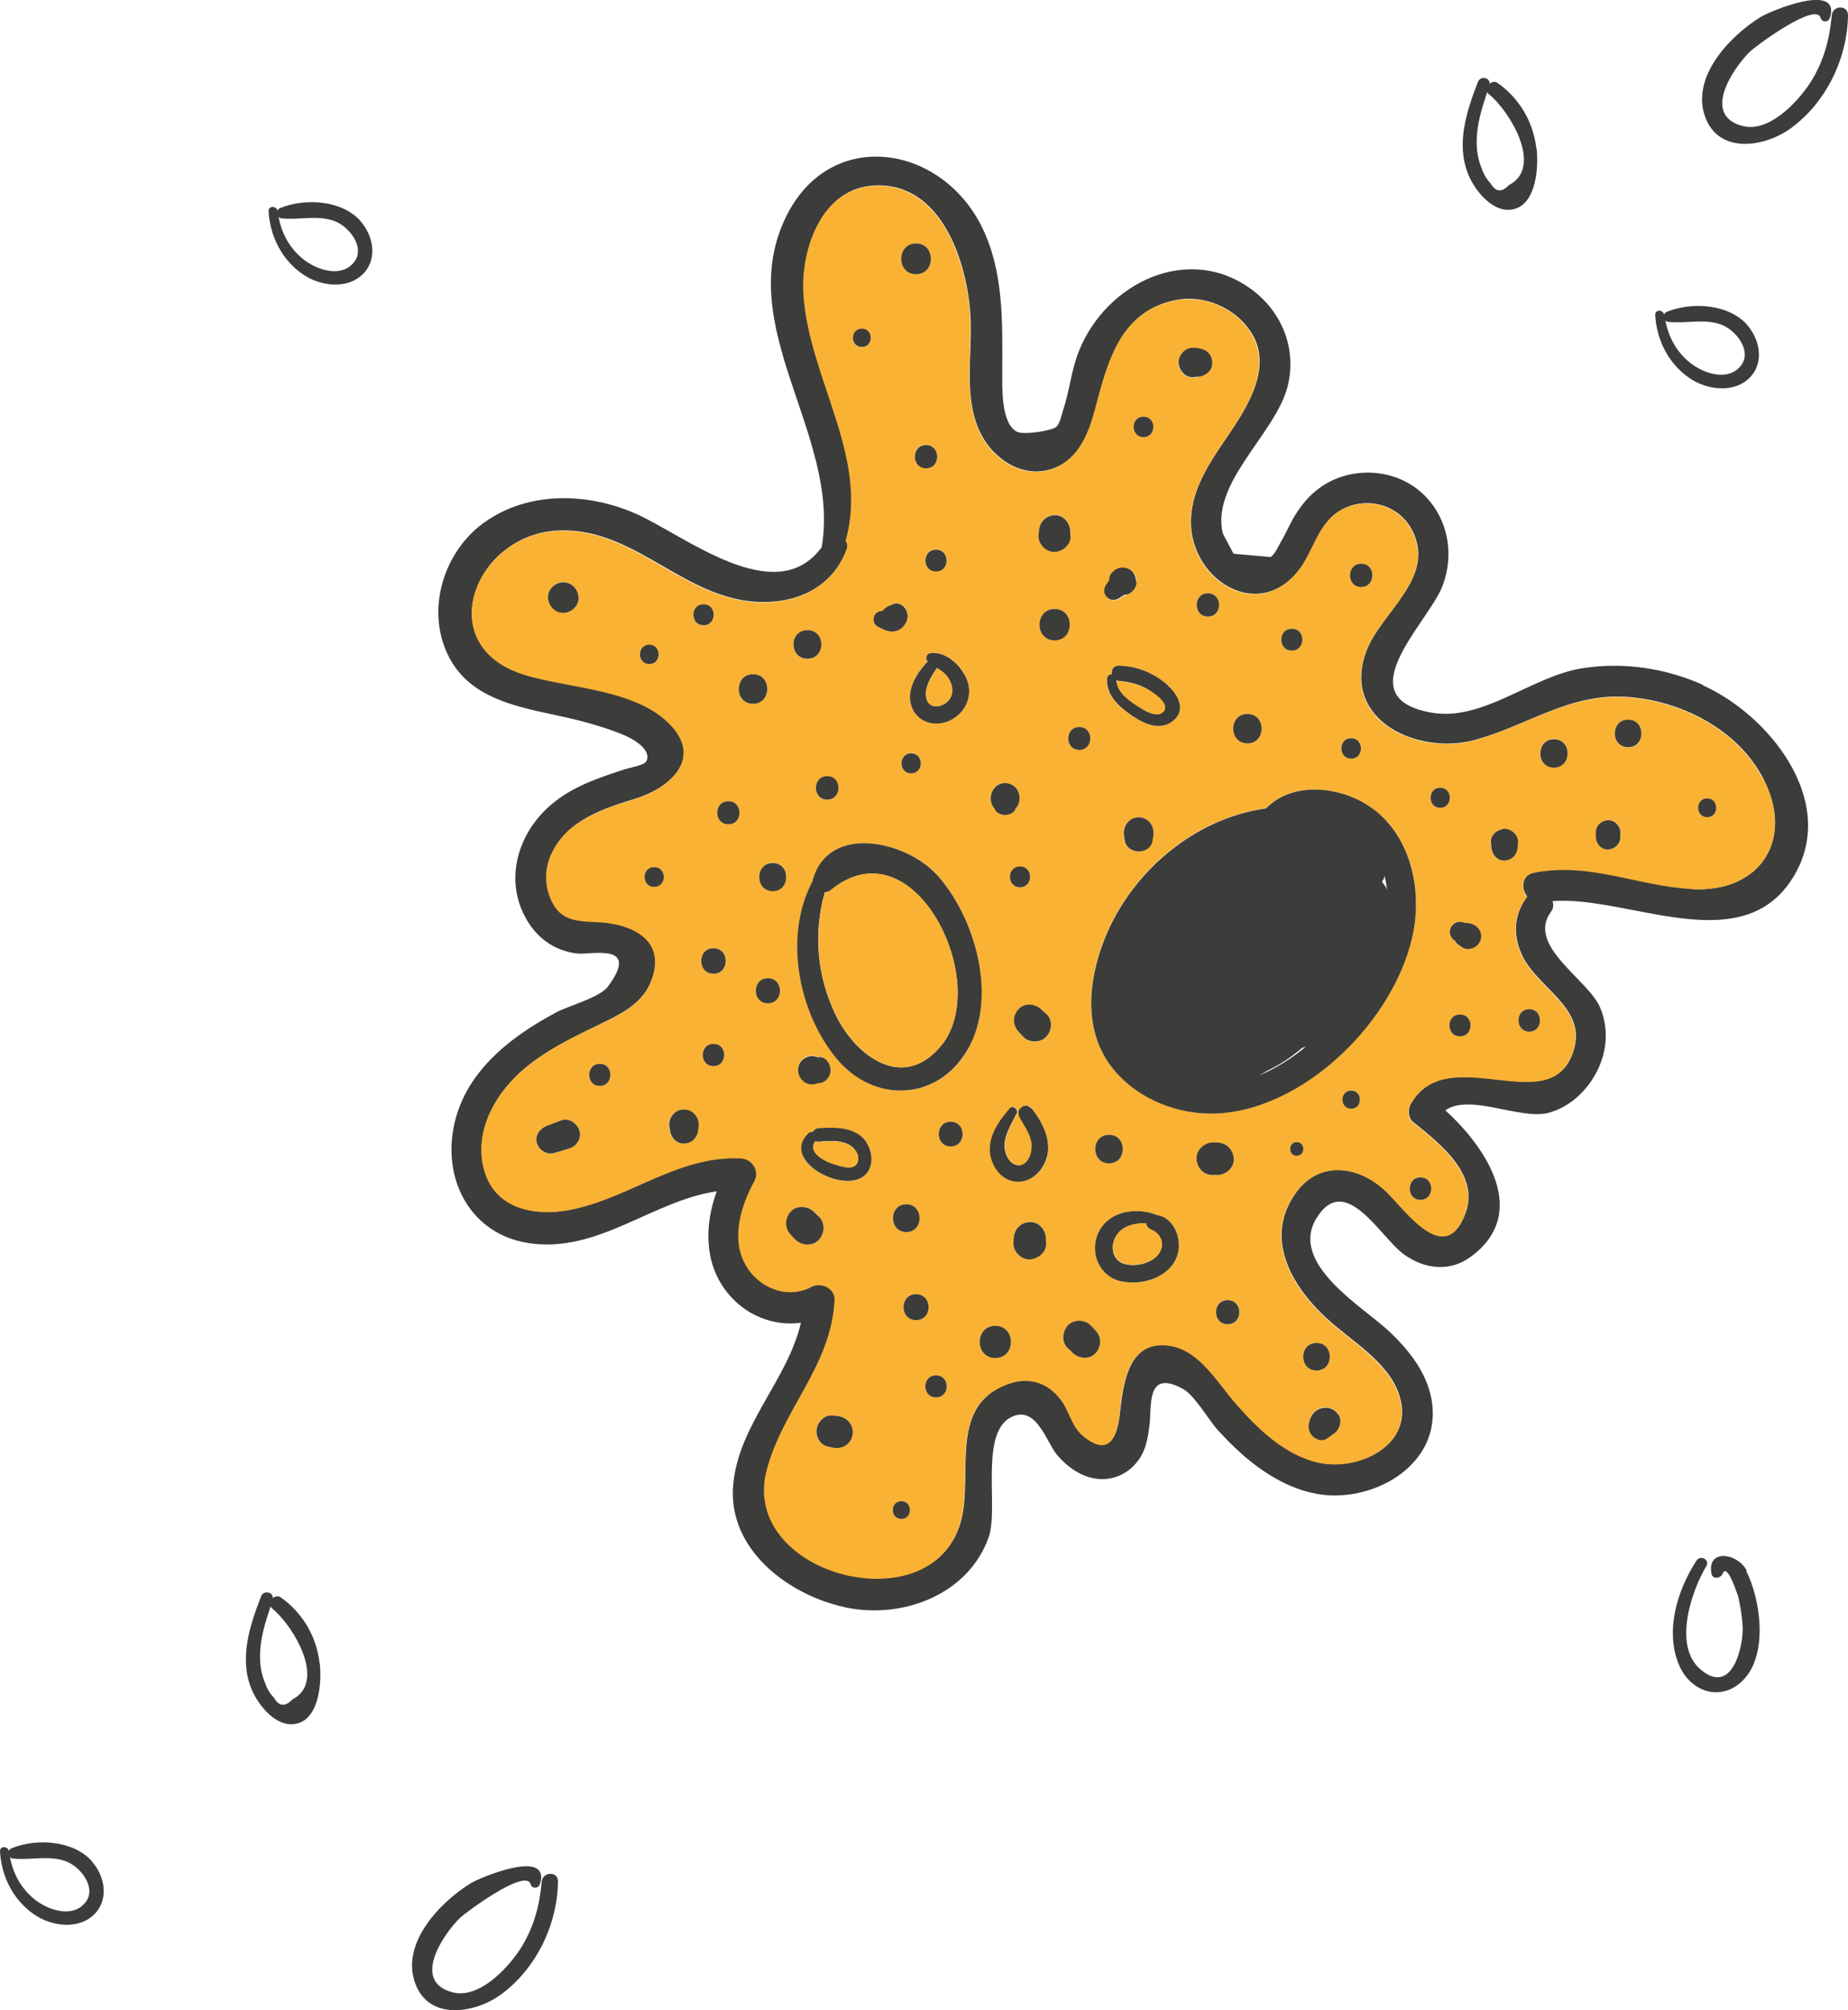 <?xml version="1.0" encoding="UTF-8"?>
<svg id="Capa_2" data-name="Capa 2" xmlns="http://www.w3.org/2000/svg" viewBox="0 0 90.68 98.6">
  <defs>
    <style>
      .cls-1 {
        fill: #3c3c3b;
      }

      .cls-2 {
        fill: #f9b233;
      }
    </style>
  </defs>
  <g id="Capa_1-2" data-name="Capa 1">
    <g>
      <path class="cls-1" d="M85.68,77.04c.72,1.42,1.08,4.07-.11,5.33-1.05,1.12-2.58.66-3.16-.66-.74-1.67-.11-3.72.84-5.17.18-.27.59-.07.51.2,0,.02-.02.05-.03.07-.73,1.22-1.65,3.91-.29,5.07,1.56,1.34,2.12-1.14,2.07-2.12-.03-.49-.11-.99-.22-1.46.01.06-.53-1.71-.76-1.12-.09.24-.5.31-.55,0-.03-.15-.03-.28-.01-.39.14-.79,1.36-.5,1.74.24Z"/>
      <path class="cls-1" d="M85.73,15.94c.63.71.85,1.85.13,2.58-.79.8-2.14.6-2.98.01-1.02-.71-1.59-1.86-1.66-3.08-.01-.28.38-.27.43-.03.03-.05.08-.11.15-.13,1.21-.49,3.01-.39,3.93.64ZM85.24,18.12c.9-.71,0-1.93-.81-2.21-.84-.29-1.7-.03-2.55-.12-.07,0-.12-.03-.16-.07.15.82.56,1.56,1.22,2.08.59.47,1.64.86,2.31.32Z"/>
      <path class="cls-1" d="M4.51,91.3c.63.71.85,1.85.13,2.58-.79.8-2.14.6-2.98.01-1.02-.71-1.59-1.86-1.66-3.08-.01-.28.38-.27.43-.03.03-.05.08-.11.15-.13,1.21-.49,3.01-.39,3.93.64ZM4.01,93.49c.9-.71,0-1.93-.81-2.21-.84-.29-1.7-.03-2.55-.12-.07,0-.12-.03-.16-.07.15.82.56,1.56,1.22,2.08.59.47,1.64.86,2.31.32Z"/>
      <path class="cls-1" d="M17.69,10.85c.63.71.85,1.85.13,2.58-.79.8-2.14.6-2.98.01-1.02-.71-1.59-1.86-1.66-3.08-.01-.28.38-.27.43-.03.03-.05.08-.11.15-.13,1.21-.49,3.01-.39,3.93.64ZM17.19,13.04c.9-.71,0-1.93-.81-2.21-.84-.29-1.7-.03-2.55-.12-.07,0-.12-.03-.16-.07.15.82.56,1.56,1.22,2.08.59.47,1.64.86,2.31.32Z"/>
      <path class="cls-1" d="M75.4,7.29c.1.87,0,2.62-1.05,2.95-1.03.32-1.98-.88-2.31-1.7-.6-1.5-.07-3.1.48-4.52.12-.32.61-.22.57.09.11-.09.26-.14.4-.04,1.07.76,1.75,1.91,1.9,3.22ZM74.04,9.08c1.71-.87.05-3.63-.98-4.46-.04-.03-.07-.07-.08-.11-.27.8-.53,1.63-.52,2.48,0,.46.08.89.26,1.31.09.26.23.49.42.69.25.43.55.46.9.09Z"/>
      <path class="cls-1" d="M15.69,81.57c.1.87,0,2.62-1.05,2.95-1.03.32-1.98-.88-2.31-1.7-.6-1.5-.07-3.1.48-4.52.12-.32.61-.22.57.09.11-.09.26-.14.4-.04,1.07.76,1.75,1.91,1.9,3.22ZM14.34,83.36c1.71-.87.05-3.63-.98-4.46-.04-.03-.07-.07-.08-.11-.27.8-.53,1.63-.52,2.48,0,.46.08.89.26,1.31.09.26.23.49.42.69.25.43.55.46.9.09Z"/>
      <path class="cls-1" d="M26.59,92.24c.09-.45.8-.45.79.05-.03,2.11-1.07,4.27-2.79,5.53-1.28.94-3.55,1.31-4.22-.55-.71-1.96,1.22-3.97,2.73-4.9.46-.28,3.7-1.64,3.44-.14-.01.06-.03.12-.05.19-.07.22-.39.23-.45,0-.23-.82-3.22,1.4-3.49,1.67-.85.85-2.35,3.11-.34,3.63,1.28.33,2.65-1.13,3.27-2.05.68-1.03,1-2.16,1.1-3.38,0-.02,0-.04.01-.05Z"/>
      <path class="cls-1" d="M89.89.7c.09-.45.8-.45.79.05-.03,2.11-1.07,4.27-2.79,5.53-1.28.94-3.55,1.31-4.22-.55-.71-1.96,1.22-3.97,2.73-4.9.46-.28,3.7-1.64,3.44-.14-.01.06-.03.12-.05.19-.07.22-.39.23-.45,0-.23-.82-3.22,1.4-3.49,1.67-.85.85-2.35,3.11-.34,3.63,1.28.33,2.65-1.13,3.27-2.05.68-1.03,1-2.16,1.1-3.38,0-.02,0-.04.01-.05Z"/>
      <g>
        <path class="cls-1" d="M83.55,33.61c3.2,1.43,6.58,5.57,4.56,9.21-2.46,4.42-8.17,1.08-11.93,1.38.06.17.05.36-.08.53-1.2,1.64,1.78,3.29,2.39,4.63.46,1.02.38,2.18-.12,3.17-.48.96-1.35,1.79-2.42,2.06-1.37.34-3.82-.97-5.03-.13,2.03,1.84,4.16,5.06,1.24,7.19-1.03.75-2.25.6-3.25-.11-1.18-.84-2.86-4.05-4.28-1.84-1.45,2.24,2.21,4.37,3.5,5.57,1.03.96,1.98,2.16,2.15,3.61.32,2.74-2.34,4.49-4.83,4.47-1.47-.01-2.83-.7-3.97-1.58-.62-.48-1.17-1.03-1.7-1.6-.47-.51-1.14-1.72-1.74-2.05-1.84-1-1.51.9-1.64,1.83-.07.53-.16,1.08-.45,1.54-.47.74-1.27,1.15-2.14,1.04-.75-.09-1.42-.57-1.91-1.13-.52-.59-.98-2.32-2.09-1.97-1.83.58-.78,4.46-1.29,5.95-1,2.85-4.25,4.05-7.03,3.46-2.84-.61-5.81-2.87-5.51-6.04.27-2.93,2.67-5.12,3.32-7.92-1.36.18-2.75-.37-3.65-1.53-1.12-1.45-1.07-3.29-.48-4.92-3.19.47-5.89,3.1-9.3,2.53-2.71-.45-4.09-2.96-3.63-5.56.48-2.76,2.76-4.53,5.1-5.77.58-.3,2.1-.71,2.49-1.24,1.62-2.18-.83-1.55-1.5-1.62-.95-.11-1.75-.59-2.3-1.37-1.37-1.96-.73-4.44,1-5.92,1.06-.91,2.3-1.31,3.6-1.74.27-.09,1-.2,1.09-.41.29-.61-.81-1.16-1.09-1.27-.74-.31-1.51-.54-2.29-.74-2.45-.61-5.41-.79-6.49-3.49-.89-2.21.03-4.89,1.95-6.23,2.14-1.51,5-1.44,7.34-.43,2.39,1.03,6.9,4.78,9.18,1.67.94-5.53-4.42-10.83-1.73-16.25,2.17-4.36,7.58-3.52,9.59.54,1.08,2.19,1.01,4.69,1,7.06,0,.75-.08,2.59.73,2.99.32.16,1.73-.05,1.93-.25.17-.17.25-.57.32-.79.32-.95.4-1.95.77-2.89,1.34-3.41,5.49-5.41,8.62-2.95,1.42,1.12,2.08,2.9,1.63,4.66-.59,2.31-3.77,4.71-3.18,7.2.17.33.35.66.53,1,.6.05,1.21.11,1.81.16.2-.09.41-.57.52-.76.24-.4.42-.84.66-1.24.45-.75,1.02-1.35,1.82-1.74,1.5-.72,3.39-.46,4.57.73,1.19,1.2,1.47,3,.83,4.53-.76,1.8-4.68,5.41-.46,6.12,2.49.42,4.9-1.79,7.34-2.18,2.02-.32,4.09-.02,5.96.82ZM83.05,43.61c3.33.17,5.01-2.44,3.48-5.41-1.25-2.43-4.06-3.84-6.71-4.02-2.84-.19-4.88,1.43-7.48,2.12-2.76.74-6.52-.96-5.31-4.32.71-1.96,3.46-3.62,2.27-5.96-.68-1.34-2.41-1.74-3.65-.91-.97.65-1.2,1.89-1.86,2.78-2.07,2.78-5.59.41-5.34-2.59.17-2.1,1.76-3.6,2.7-5.37.62-1.16,1-2.47.23-3.65-.78-1.2-2.31-1.84-3.7-1.56-2.75.56-3.33,3.09-3.94,5.37-.31,1.15-.79,2.39-1.99,2.86-1.48.59-2.99-.39-3.64-1.71-.86-1.74-.38-3.89-.49-5.76-.16-2.62-1.42-6.58-4.75-6.38-2.56.15-3.56,3.14-3.43,5.29.26,4.15,3.25,8,2.07,12.12.08.12.11.27.04.44-.8,2.13-2.97,2.85-5.12,2.49-3.3-.57-5.63-3.66-9.18-3.41-3.98.29-6.05,5.62-1.54,7.04,2.23.7,5.68.67,7.33,2.61,1.39,1.63-.28,3-1.79,3.47-1.61.5-3.39,1.05-4.17,2.7-.31.65-.35,1.4-.1,2.08.42,1.17,1.2,1.24,2.3,1.28,1.73.06,3.54.88,2.64,3-.46,1.08-1.58,1.59-2.57,2.07-1.35.65-2.75,1.33-3.87,2.36-1.24,1.15-2.16,2.87-1.74,4.61.52,2.13,2.69,2.46,4.52,2.02,2.82-.66,5.08-2.61,8.11-2.47.58.03.94.63.65,1.15-.64,1.17-1.14,2.77-.43,4.05.62,1.14,2.04,1.74,3.23,1.11.49-.25,1.18.05,1.15.65-.16,3.22-2.57,5.38-3.34,8.37-1.32,5.16,8.31,7.62,9.56,2.34.54-2.31-.67-5.63,2.41-6.64.96-.31,1.87,0,2.46.8.44.59.52,1.32,1.12,1.8,1.28,1.04,1.65,0,1.77-1.1.17-1.5.43-3.71,2.55-3.32,1.42.27,2.31,1.87,3.18,2.85,1.1,1.24,2.42,2.54,4.1,2.88,1.85.38,4.45-.78,3.96-3.02-.37-1.71-2.18-2.78-3.41-3.85-1.81-1.57-3.38-4-1.78-6.31,1.17-1.69,3.13-1.42,4.48-.13.95.91,2.91,3.78,3.89,1.05.68-1.89-1.29-3.41-2.57-4.44-.26-.2-.27-.64-.12-.9,1.87-3.25,7.07,1.02,8.03-2.78.51-2.01-1.92-2.96-2.61-4.59-.44-1.02-.33-1.94.29-2.8-.32-.39-.28-1.05.35-1.18,2.73-.54,5.09.66,7.78.8Z"/>
        <path class="cls-2" d="M32.84,55.29s.01.08.01.1c.03.36.3.72.7.7.4-.02.67-.31.69-.7,0-.01.01-.05.01-.08h0c.09-.44-.24-.88-.71-.88s-.8.44-.71.89c0,0,0-.01,0-.02ZM43.32,30.86s.18.07.24.08c.04.01.09.03.14.03.47.06.85-.36.84-.81,0-.32-.35-.67-.7-.53-.03.01-.13.05-.18.08.01,0,.02-.01.03-.02-.02,0-.03.01-.04.02,0,0,0,0-.01,0h0c-.09.05-.17.09-.25.17-.03.03-.05.05-.08.09-.41-.02-.61.52-.24.76.06.04.12.07.19.09.01,0,.05.03.07.03h0ZM86.53,38.2c1.52,2.97-.16,5.59-3.48,5.41-2.69-.14-5.05-1.34-7.78-.8-.63.12-.66.78-.35,1.18-.62.86-.73,1.78-.29,2.8.69,1.63,3.12,2.58,2.61,4.59-.95,3.8-6.16-.47-8.03,2.78-.15.26-.14.7.12.9,1.28,1.03,3.25,2.55,2.57,4.44-.98,2.73-2.94-.14-3.89-1.05-1.35-1.29-3.31-1.56-4.48.13-1.6,2.31-.03,4.74,1.78,6.31,1.23,1.07,3.03,2.14,3.41,3.85.49,2.24-2.11,3.4-3.96,3.02-1.68-.35-3.01-1.64-4.1-2.88-.87-.98-1.76-2.59-3.18-2.85-2.12-.39-2.39,1.82-2.55,3.32-.12,1.11-.49,2.15-1.77,1.1-.6-.49-.67-1.22-1.12-1.8-.6-.8-1.5-1.11-2.46-.8-3.08,1-1.86,4.32-2.41,6.64-1.24,5.29-10.88,2.82-9.56-2.34.76-2.98,3.18-5.15,3.34-8.37.03-.6-.66-.91-1.15-.65-1.19.62-2.61.03-3.23-1.11-.71-1.28-.21-2.88.43-4.05.29-.52-.08-1.12-.65-1.15-3.02-.13-5.28,1.82-8.11,2.47-1.84.43-4.01.11-4.52-2.02-.42-1.74.49-3.46,1.74-4.61,1.11-1.03,2.51-1.71,3.87-2.36,1-.48,2.11-.99,2.57-2.07.91-2.12-.91-2.94-2.64-3-1.09-.04-1.88-.11-2.3-1.28-.25-.68-.21-1.43.1-2.08.78-1.65,2.56-2.2,4.17-2.7,1.51-.47,3.18-1.84,1.79-3.47-1.65-1.93-5.09-1.9-7.33-2.61-4.5-1.42-2.43-6.76,1.54-7.04,3.54-.25,5.87,2.84,9.18,3.41,2.15.37,4.32-.36,5.12-2.49.07-.17.04-.33-.04-.44,1.18-4.12-1.81-7.96-2.07-12.12-.13-2.15.87-5.14,3.43-5.29,3.33-.2,4.59,3.76,4.75,6.38.11,1.87-.36,4.02.49,5.76.65,1.32,2.17,2.3,3.64,1.71,1.19-.47,1.68-1.71,1.99-2.86.61-2.28,1.19-4.81,3.94-5.37,1.4-.28,2.93.35,3.7,1.56.76,1.18.39,2.49-.23,3.65-.94,1.76-2.53,3.27-2.7,5.37-.25,3,3.27,5.37,5.34,2.59.66-.89.89-2.12,1.86-2.78,1.24-.83,2.97-.44,3.65.91,1.19,2.34-1.56,4-2.27,5.96-1.21,3.36,2.55,5.06,5.31,4.32,2.6-.69,4.65-2.31,7.48-2.12,2.65.18,5.47,1.59,6.71,4.02ZM83.77,40.08c.59,0,.59-.92,0-.92s-.59.92,0,.92ZM79.89,36.66c.87,0,.87-1.35,0-1.35s-.87,1.35,0,1.35ZM79.52,40.83c.01-.32-.28-.62-.6-.6-.32.01-.61.27-.6.6v.24c.01.31.28.61.6.6.33-.01.59-.26.6-.6v-.24ZM76.25,37.64c.89,0,.9-1.39,0-1.39s-.9,1.39,0,1.39ZM75.04,50.6c.7,0,.7-1.1,0-1.1s-.71,1.1,0,1.1ZM74.49,41.32c.03-.35-.33-.68-.67-.67-.33.01-.7.29-.67.67l.02.24c.03.34.27.66.64.65.38-.02.61-.28.65-.65l.02-.24ZM72.62,46.16c.15-.36-.05-.72-.41-.84-.11-.04-.22-.07-.34-.05-.04-.01-.08-.03-.11-.04-.24-.08-.5.07-.59.29-.1.24,0,.48.2.62.01,0,.02.01.03.02.03.05.05.09.09.13.07.07.16.12.24.17.31.21.75.02.89-.3ZM71.64,50.83c.69,0,.69-1.07,0-1.07s-.69,1.07,0,1.07ZM70.67,39.62c.63,0,.63-.98,0-.98s-.63.98,0,.98ZM69.7,58.85c.7,0,.71-1.1,0-1.1s-.71,1.1,0,1.1ZM69.44,45.12c.23-2.01-.41-4.24-2.11-5.48-1.46-1.06-3.87-1.37-5.22,0-3.51.49-6.61,3.1-7.92,6.41-.82,2.07-1.06,4.54.42,6.37,1.23,1.51,3.25,2.29,5.17,2.18,4.52-.25,9.15-5.06,9.65-9.49ZM66.79,28.79c.73,0,.74-1.14,0-1.14s-.73,1.14,0,1.14ZM66.3,37.21c.64,0,.64-1,0-1s-.64,1,0,1ZM66.3,54.37c.57,0,.57-.89,0-.89s-.57.89,0,.89ZM65.41,70.35c.32-.19.47-.65.26-.98-.23-.35-.61-.43-.98-.26-.32.15-.47.52-.48.85,0,.2.12.47.32.55,0,0,.01,0,.01,0,.17.16.44.14.61,0,0,0,.02,0,.03-.01.04-.03.09-.07.13-.1.01-.02.02-.03.02-.03.03-.01.06-.02.08-.04ZM64.6,67.22c.87,0,.87-1.35,0-1.35s-.87,1.35,0,1.35ZM63.63,56.69c.43,0,.43-.67,0-.67s-.43.67,0,.67ZM63.39,31.91c.69,0,.69-1.07,0-1.07s-.69,1.07,0,1.07ZM61.21,36.46c.93,0,.93-1.44,0-1.44s-.93,1.44,0,1.44ZM59.75,57.63c.41-.01.81-.35.79-.79-.02-.44-.35-.78-.79-.79h-.24c-.42-.02-.82.37-.8.79.02.42.35.81.8.8h.24ZM60.24,64.95c.76,0,.76-1.18,0-1.18s-.76,1.18,0,1.18ZM58.78,18.48c.36-.03.71-.29.69-.69-.02-.4-.31-.66-.69-.69-.08,0-.16-.01-.24-.02-.37-.03-.73.35-.72.72.02.36.32.75.72.72.08,0,.16-.01.24-.02ZM59.27,30.24c.73,0,.73-1.14,0-1.14s-.73,1.14,0,1.14ZM57.76,61.61c.28-.79-.14-1.93-1.04-2.02-.02-.01-.04-.03-.07-.04-.98-.33-2.22-.13-2.73.86-.49.96-.01,2.17,1.06,2.43,1.02.25,2.39-.16,2.78-1.23ZM57.57,35.35c.65-.53.23-1.28-.27-1.73-.65-.6-1.51-.95-2.4-.97-.27,0-.38.22-.35.42-.12,0-.24.07-.24.22-.04.83.61,1.39,1.24,1.82.59.4,1.37.77,2.01.24ZM56.59,41.03c.09-.47-.21-.94-.72-.94s-.81.47-.72.94c.01.08.03.15.04.23.13.67,1.21.67,1.35,0,.01-.08.03-.15.04-.23ZM56.11,21.44c.64,0,.65-1,0-1s-.65,1,0,1ZM55.28,29.16c.26-.04.51-.38.49-.64,0-.01,0-.03,0-.05-.03-.35-.25-.58-.61-.61-.02,0-.03,0-.05,0-.25-.03-.6.22-.64.49,0,.03,0,.07-.01.11,0,0,0,.01-.01.03-.04.04-.06.11-.1.15-.16.2-.19.47,0,.67s.47.16.67,0c.04-.04.11-.06.15-.1.01,0,.02-.01.03-.02.04,0,.07,0,.11-.01ZM54.42,57.06c.9,0,.9-1.4,0-1.4s-.9,1.4,0,1.4ZM53.76,66.37c.29-.32.3-.79,0-1.11-.08-.08-.16-.17-.24-.25-.28-.3-.84-.31-1.12,0s-.32.82,0,1.12c.08.08.17.16.25.24.3.28.82.32,1.11,0ZM52.96,36.78c.72,0,.72-1.12,0-1.12s-.72,1.12,0,1.12ZM51.75,27.06c.4-.02.81-.35.78-.79v-.24c-.04-.4-.35-.79-.78-.77-.44.02-.74.33-.77.77l-.02.24c-.03.41.38.8.79.79ZM51.75,31.41c.99,0,.99-1.54,0-1.54s-.99,1.54,0,1.54ZM51.39,56.71c.2-.85-.27-1.72-.77-2.36-.21-.26-.57-.07-.63.2h-.06c0-.19-.23-.35-.37-.19-.53.63-1.08,1.38-.95,2.26.11.68.63,1.32,1.36,1.33.71.01,1.27-.59,1.43-1.25ZM51.34,50.86c.28-.31.33-.83,0-1.12-.09-.08-.17-.16-.25-.23-.3-.28-.81-.32-1.1,0-.3.32-.29.78,0,1.1.08.09.15.17.23.25.28.31.84.31,1.13,0ZM50.53,61.76c.41-.02.83-.35.8-.8,0-.08,0-.16-.01-.24-.02-.41-.35-.81-.79-.79-.44.02-.76.35-.79.79,0,.08,0,.16-.01.24-.02.42.38.82.8.8ZM50.05,43.53c.66,0,.66-1.02,0-1.02s-.66,1.02,0,1.02ZM50.01,39.32c.09-.45-.21-.91-.69-.91s-.79.45-.69.91c.02.11.07.21.14.3.02.03.04.06.07.09,0,0,.01.01.01.01,0,0-.02-.02-.05-.04.18.39.86.39,1.04,0-.02.01-.03.03-.05.04.03-.03.06-.07.08-.1.07-.09.12-.19.14-.3ZM48.84,66.61c1.02,0,1.02-1.58,0-1.58s-1.02,1.58,0,1.58ZM47.47,51.5c1.51-2.58.39-6.51-1.51-8.61-1.46-1.61-5.25-2.53-6.06.24,0,.02,0,.04,0,.06-1.46,2.66-.74,6.43,1.15,8.72,1.81,2.2,4.93,2.15,6.43-.41ZM46.63,35.33c.71-.33,1.07-1.07.87-1.84-.19-.74-1.05-1.6-1.87-1.46-.18.03-.24.29-.11.4-.56.61-1.12,1.47-.75,2.31.33.74,1.17.91,1.86.58ZM46.65,56.23c.78,0,.78-1.21,0-1.21s-.78,1.21,0,1.21ZM45.93,68.54c.7,0,.7-1.08,0-1.08s-.7,1.08,0,1.08ZM45.93,28.02c.69,0,.69-1.07,0-1.07s-.69,1.07,0,1.07ZM45.44,22.96c.73,0,.73-1.14,0-1.14s-.73,1.14,0,1.14ZM44.95,13.45c.97,0,.97-1.51,0-1.51s-.97,1.51,0,1.51ZM44.95,64.75c.82,0,.82-1.27,0-1.27s-.82,1.27,0,1.27ZM44.71,37.92c.63,0,.63-.98,0-.98s-.63.98,0,.98ZM44.47,60.43c.87,0,.87-1.36,0-1.36s-.88,1.36,0,1.36ZM44.23,74.5c.56,0,.56-.87,0-.87s-.56.87,0,.87ZM42.34,57.72c.55-.39.51-1.19.17-1.69-.51-.76-1.54-.75-2.35-.68-.13.01-.21.09-.27.18-.07-.02-.16,0-.23.07-1.34,1.31,1.58,2.9,2.68,2.13ZM42.29,17.03c.58,0,.58-.9,0-.9s-.58.9,0,.9ZM41.84,70.35c.07-.5-.3-.86-.78-.9-.08,0-.16-.01-.24-.02-.38-.03-.71.32-.76.67-.05.36.17.76.55.85.08.02.16.04.23.05.46.11.92-.17.99-.65ZM40.28,53.1c.27-.04.49-.37.48-.63-.01-.26-.19-.58-.48-.63-.02,0-.19-.04-.09.01-.23-.09-.45-.12-.68.01-.21.12-.35.36-.35.6s.13.48.35.61c.23.13.45.11.68.01-.1.05.07.01.09,0ZM40.59,39.23c.74,0,.74-1.15,0-1.15s-.74,1.15,0,1.15ZM40.18,60.81c.29-.32.32-.82,0-1.14-.08-.08-.16-.16-.24-.24-.3-.29-.84-.32-1.13,0-.29.32-.31.81,0,1.13.08.08.16.16.24.25.29.3.84.32,1.14,0ZM39.62,32.32c.91,0,.91-1.4,0-1.4s-.91,1.4,0,1.4ZM37.92,43.7c.88,0,.88-1.38,0-1.38s-.89,1.38,0,1.38ZM37.68,49.21c.79,0,.79-1.23,0-1.23s-.79,1.23,0,1.23ZM36.95,34.52c.93,0,.93-1.45,0-1.45s-.93,1.45,0,1.45ZM35.74,40.43c.73,0,.73-1.13,0-1.13s-.73,1.13,0,1.13ZM35.01,52.29c.7,0,.7-1.09,0-1.09s-.7,1.09,0,1.09ZM35.01,47.76c.8,0,.8-1.25,0-1.25s-.8,1.25,0,1.25ZM34.52,30.68c.66,0,.67-1.03,0-1.03s-.66,1.03,0,1.03ZM32.1,43.5c.63,0,.63-.97,0-.97s-.63.97,0,.97ZM31.86,32.57c.61,0,.61-.95,0-.95s-.61.95,0,.95ZM29.43,53.26c.69,0,.7-1.08,0-1.08s-.69,1.08,0,1.08ZM27.93,56.33c.36-.11.62-.51.5-.88-.11-.34-.51-.64-.88-.5-.24.09-.48.18-.72.27-.34.13-.6.47-.48.85.11.35.48.6.85.48.24-.08.49-.15.73-.22ZM27.64,30.05c.39,0,.76-.34.75-.75-.02-.41-.33-.75-.75-.75-.39,0-.77.34-.75.75.02.4.33.75.75.75Z"/>
        <path class="cls-1" d="M83.77,39.16c.59,0,.59.92,0,.92s-.59-.92,0-.92Z"/>
        <path class="cls-1" d="M79.89,35.3c.87,0,.87,1.35,0,1.35s-.87-1.35,0-1.35Z"/>
        <path class="cls-1" d="M78.91,40.23c.32-.01.61.29.6.6v.24c-.01.33-.27.58-.6.6-.33.01-.59-.28-.6-.6v-.24c-.01-.34.28-.59.6-.6Z"/>
        <path class="cls-1" d="M76.25,36.26c.9,0,.89,1.39,0,1.39s-.89-1.39,0-1.39Z"/>
        <path class="cls-1" d="M75.04,49.5c.7,0,.7,1.1,0,1.1s-.71-1.1,0-1.1Z"/>
        <path class="cls-1" d="M73.82,40.65c.34-.01.7.32.67.67l-.02.24c-.03.36-.27.63-.65.65-.37.01-.61-.31-.64-.65l-.02-.24c-.04-.37.33-.65.67-.67Z"/>
        <path class="cls-1" d="M72.22,45.32c.36.12.56.48.41.84-.13.32-.57.51-.89.3-.08-.05-.16-.11-.24-.17-.04-.04-.07-.08-.09-.13,0,0-.02-.01-.03-.02-.21-.15-.3-.38-.2-.62.09-.22.35-.36.59-.29.04.01.07.03.11.04.12-.01.23.01.34.05Z"/>
        <path class="cls-1" d="M71.64,49.76c.69,0,.69,1.07,0,1.07s-.69-1.07,0-1.07Z"/>
        <path class="cls-1" d="M70.67,38.64c.63,0,.63.98,0,.98s-.63-.98,0-.98Z"/>
        <path class="cls-1" d="M69.7,57.75c.71,0,.7,1.1,0,1.1s-.7-1.1,0-1.1Z"/>
        <path class="cls-1" d="M67.33,39.64c1.69,1.23,2.33,3.46,2.11,5.48-.5,4.42-5.13,9.23-9.65,9.49-1.92.11-3.94-.67-5.17-2.18-1.48-1.83-1.24-4.3-.42-6.37,1.31-3.3,4.41-5.92,7.92-6.41,1.35-1.38,3.76-1.07,5.22,0ZM68.07,43.8c-.02-.28-.06-.56-.13-.83-.02.11-.07.21-.13.28.04.05.08.09.11.14.1.12.15.26.15.41ZM64.09,51.33c-.07.03-.13.05-.2.07-.54.46-1.11.84-1.73,1.13-.13.08-.26.16-.4.23.83-.34,1.61-.84,2.33-1.43Z"/>
        <path class="cls-1" d="M66.79,27.65c.74,0,.73,1.14,0,1.14s-.73-1.14,0-1.14Z"/>
        <path class="cls-1" d="M66.3,36.21c.64,0,.64,1,0,1s-.64-1,0-1Z"/>
        <path class="cls-1" d="M66.3,53.49c.57,0,.57.89,0,.89s-.57-.89,0-.89Z"/>
        <path class="cls-1" d="M65.67,69.37c.21.33.06.79-.26.98-.03.02-.05.03-.08.04,0,0,0,.01-.02.03-.04.03-.09.07-.13.1-.01,0-.02,0-.03.01-.17.14-.43.15-.61,0,0,0,0,0-.01,0-.19-.09-.32-.35-.32-.55.01-.33.16-.7.48-.85.36-.17.75-.09.98.26Z"/>
        <path class="cls-1" d="M64.6,65.87c.87,0,.87,1.35,0,1.35s-.87-1.35,0-1.35Z"/>
        <path class="cls-1" d="M63.63,56.02c.43,0,.43.67,0,.67s-.43-.67,0-.67Z"/>
        <path class="cls-1" d="M63.39,30.84c.69,0,.69,1.07,0,1.07s-.69-1.07,0-1.07Z"/>
        <path class="cls-1" d="M61.21,35.02c.93,0,.93,1.44,0,1.44s-.93-1.44,0-1.44Z"/>
        <path class="cls-1" d="M60.54,56.84c.02.44-.38.78-.79.79h-.24c-.45.02-.78-.37-.8-.79-.02-.42.38-.81.8-.8h.24c.44.02.77.36.79.8Z"/>
        <path class="cls-1" d="M60.24,63.77c.76,0,.76,1.18,0,1.18s-.76-1.18,0-1.18Z"/>
        <path class="cls-1" d="M59.48,17.79c.02.4-.33.66-.69.69-.08,0-.16.01-.24.02-.4.04-.7-.36-.72-.72-.01-.36.34-.75.72-.72.08,0,.16.01.24.02.39.04.68.29.69.69Z"/>
        <path class="cls-1" d="M59.27,29.1c.73,0,.73,1.14,0,1.14s-.73-1.14,0-1.14Z"/>
        <path class="cls-1" d="M56.72,59.59c.9.09,1.32,1.23,1.04,2.02-.38,1.06-1.75,1.47-2.78,1.23-1.07-.26-1.55-1.46-1.06-2.43.51-.99,1.75-1.19,2.73-.86.03.01.05.02.07.04ZM56.87,61.47c.31-.44.09-.99-.39-1.16-.15-.05-.23-.17-.25-.3-.56-.03-1.19.13-1.48.64-.27.46-.18,1.15.38,1.33.55.18,1.4,0,1.74-.5Z"/>
        <path class="cls-1" d="M57.3,33.62c.5.45.92,1.2.27,1.73-.64.52-1.42.16-2.01-.24-.63-.43-1.28-.99-1.24-1.82,0-.15.12-.22.24-.22-.04-.2.07-.43.35-.42.88.02,1.74.37,2.4.97ZM57.1,34.89c.34-.43-.68-1.02-.91-1.15-.41-.21-.83-.3-1.28-.34-.04,0-.08-.02-.12-.04.04.55.48.89.9,1.18.31.2,1.08.76,1.42.34Z"/>
        <path class="cls-2" d="M56.19,33.74c.24.12,1.26.72.91,1.15-.33.42-1.11-.14-1.42-.34-.42-.29-.87-.64-.9-1.18.04.02.08.03.12.04.45.04.87.13,1.28.34Z"/>
        <path class="cls-2" d="M56.49,60.31c.48.18.69.72.39,1.16-.34.5-1.19.68-1.74.5-.56-.18-.65-.87-.38-1.33.3-.51.92-.67,1.48-.64.02.13.11.25.25.3Z"/>
        <path class="cls-1" d="M55.87,40.09c.51,0,.81.47.72.94-.01.08-.03.15-.04.23-.13.67-1.21.67-1.35,0-.01-.08-.03-.15-.04-.23-.09-.47.21-.94.72-.94Z"/>
        <path class="cls-1" d="M56.11,20.44c.65,0,.64,1,0,1s-.65-1,0-1Z"/>
        <path class="cls-1" d="M55.77,28.52c.03.26-.23.6-.49.64-.04,0-.07.01-.11.01,0,0-.01.01-.03.02-.04.04-.11.06-.15.1-.2.16-.47.2-.67,0s-.16-.47,0-.67c.04-.04.06-.11.1-.15,0-.01.01-.02.01-.03,0-.04.01-.07.01-.11.04-.27.39-.51.64-.49.02,0,.03,0,.05,0,.36.03.57.26.61.61,0,.01,0,.03,0,.05Z"/>
        <path class="cls-1" d="M54.42,55.66c.9,0,.9,1.4,0,1.4s-.9-1.4,0-1.4Z"/>
        <path class="cls-1" d="M53.76,65.26c.3.32.29.79,0,1.11-.29.32-.81.28-1.11,0-.08-.08-.16-.16-.25-.24-.32-.3-.28-.81,0-1.12s.84-.3,1.12,0c.08.08.16.17.24.25Z"/>
        <path class="cls-1" d="M52.96,35.66c.72,0,.72,1.12,0,1.12s-.72-1.12,0-1.12Z"/>
        <path class="cls-1" d="M52.53,26.28c.03.44-.38.77-.78.79-.4.02-.81-.37-.79-.79l.02-.24c.03-.43.33-.75.77-.77.43-.02.74.37.77.77v.24Z"/>
        <path class="cls-1" d="M51.75,29.87c.99,0,.99,1.54,0,1.54s-.99-1.54,0-1.54Z"/>
        <path class="cls-1" d="M50.61,54.35c.51.64.98,1.51.77,2.36-.16.65-.71,1.26-1.43,1.25-.73,0-1.25-.65-1.36-1.33-.13-.88.41-1.63.95-2.26.14-.17.37,0,.37.17,0,.03,0,.06-.03.09-.24.47-.59,1.03-.59,1.58,0,.37.23.9.65.94.5.03.69-.63.66-1-.05-.51-.36-.91-.6-1.34-.05-.08-.05-.17-.04-.25.07-.27.42-.47.63-.2Z"/>
        <path class="cls-1" d="M51.34,49.73c.33.3.28.82,0,1.12-.28.31-.84.31-1.13,0-.08-.08-.15-.17-.23-.25-.29-.32-.3-.78,0-1.1.29-.32.8-.28,1.1,0,.08.08.17.15.25.23Z"/>
        <path class="cls-1" d="M51.33,60.97c.03.45-.39.78-.8.8-.41.02-.82-.38-.8-.8,0-.08,0-.16.01-.24.03-.44.34-.77.79-.79.44-.02.77.37.79.79,0,.08,0,.16.01.24Z"/>
        <path class="cls-2" d="M50.62,56.15c.03.37-.16,1.03-.66,1-.43-.03-.65-.57-.65-.94,0-.55.34-1.11.59-1.58.02-.03.03-.06.03-.09h.06c-.01.09,0,.18.04.27.24.43.55.83.6,1.34Z"/>
        <path class="cls-1" d="M50.05,42.5c.66,0,.66,1.02,0,1.02s-.66-1.02,0-1.02Z"/>
        <path class="cls-1" d="M48.85,39.72s0-.01-.01-.01c-.03-.03-.05-.06-.07-.09-.07-.09-.12-.19-.14-.3-.09-.45.21-.91.69-.91s.79.45.69.91c-.02.11-.07.21-.14.3-.03.03-.05.07-.08.1.02-.01.03-.03.05-.04-.18.39-.86.39-1.04,0,.03.03.04.04.05.04Z"/>
        <path class="cls-1" d="M48.84,65.03c1.02,0,1.02,1.58,0,1.58s-1.02-1.58,0-1.58Z"/>
        <path class="cls-1" d="M45.96,42.89c1.9,2.1,3.02,6.04,1.51,8.61-1.5,2.55-4.62,2.61-6.43.41-1.89-2.29-2.6-6.06-1.15-8.72,0-.02,0-.04,0-.06.81-2.77,4.6-1.85,6.06-.24ZM46.2,51.27c2.49-3.09-1.35-10.93-5.41-7.63-.09.08-.21.12-.32.13-.56,2-.39,4.07.52,5.98.99,2.07,3.35,3.81,5.2,1.52Z"/>
        <path class="cls-1" d="M47.5,33.49c.2.76-.17,1.5-.87,1.84-.69.33-1.53.15-1.86-.58-.37-.84.19-1.7.75-2.31-.12-.12-.07-.37.11-.4.82-.14,1.67.72,1.87,1.46ZM46.35,34.52c.43-.26.47-.75.24-1.17-.15-.28-.37-.43-.61-.59-.29.41-.63.96-.53,1.46.09.47.55.52.9.3Z"/>
        <path class="cls-1" d="M46.65,55.02c.78,0,.78,1.21,0,1.21s-.78-1.21,0-1.21Z"/>
        <path class="cls-2" d="M46.59,33.35c.23.42.19.91-.24,1.17-.36.21-.82.17-.9-.3-.09-.49.25-1.04.53-1.46.23.15.46.31.61.59Z"/>
        <path class="cls-2" d="M40.79,43.64c4.06-3.31,7.9,4.54,5.41,7.63-1.85,2.29-4.21.55-5.2-1.52-.91-1.91-1.08-3.97-.52-5.98.11,0,.23-.05.32-.13Z"/>
        <path class="cls-1" d="M45.93,67.46c.7,0,.7,1.08,0,1.08s-.7-1.08,0-1.08Z"/>
        <path class="cls-1" d="M45.93,26.96c.69,0,.69,1.07,0,1.07s-.69-1.07,0-1.07Z"/>
        <path class="cls-1" d="M45.44,21.83c.73,0,.73,1.14,0,1.14s-.73-1.14,0-1.14Z"/>
        <path class="cls-1" d="M44.95,11.94c.97,0,.97,1.51,0,1.51s-.97-1.51,0-1.51Z"/>
        <path class="cls-1" d="M44.95,63.48c.82,0,.82,1.27,0,1.27s-.82-1.27,0-1.27Z"/>
        <path class="cls-1" d="M44.71,36.95c.63,0,.63.98,0,.98s-.63-.98,0-.98Z"/>
        <path class="cls-1" d="M44.47,59.07c.87,0,.87,1.36,0,1.36s-.87-1.36,0-1.36Z"/>
        <path class="cls-1" d="M44.54,30.16c.01.45-.37.87-.84.81-.05,0-.09-.01-.14-.03-.07,0-.2-.06-.24-.08h0s-.06-.03-.07-.04c-.07-.03-.13-.05-.19-.09-.37-.24-.17-.79.24-.76.03-.03.05-.06.08-.09.08-.08.16-.12.25-.17,0,0,0,0,0,0,0,0,0,0,.01,0,0,0,0,0,.01,0,.05-.02.15-.07.18-.08.35-.14.69.21.7.53Z"/>
        <path class="cls-1" d="M44.23,73.63c.56,0,.56.87,0,.87s-.56-.87,0-.87Z"/>
        <path class="cls-1" d="M43.69,29.69s-.02.01-.03.02c0,0,0,0-.01,0,.01,0,.03-.01.04-.02Z"/>
        <path class="cls-1" d="M42.51,56.03c.34.51.38,1.31-.17,1.69-1.1.77-4.02-.82-2.68-2.13.08-.07.16-.08.23-.07.05-.09.13-.17.27-.18.81-.06,1.84-.08,2.35.68ZM42.07,57.04c.17-.37-.16-.79-.48-.93-.44-.2-.96-.15-1.43-.11-.05,0-.1,0-.15-.03-.41.53.44.98.83,1.1.32.1,1.03.39,1.23-.04Z"/>
        <path class="cls-1" d="M42.29,16.12c.58,0,.58.9,0,.9s-.58-.9,0-.9Z"/>
        <path class="cls-2" d="M41.59,56.11c.32.14.65.55.48.93-.19.43-.91.13-1.23.04-.39-.12-1.24-.57-.83-1.1.04.02.09.03.15.03.47-.04.99-.09,1.43.11Z"/>
        <path class="cls-1" d="M41.06,69.45c.47.04.84.4.78.9-.07.48-.52.76-.99.65-.08-.01-.15-.03-.23-.05-.38-.08-.6-.49-.55-.85.05-.35.38-.71.76-.67.08,0,.16.01.24.02Z"/>
        <path class="cls-1" d="M40.19,51.86c-.1-.05.07-.01.09-.01.29.04.47.36.48.63.01.26-.21.59-.48.63-.02,0-.19.04-.09,0-.23.09-.45.12-.68-.01-.21-.13-.35-.36-.35-.61s.13-.48.35-.6c.23-.13.45-.11.68-.01Z"/>
        <path class="cls-1" d="M40.59,38.07c.74,0,.74,1.15,0,1.15s-.74-1.15,0-1.15Z"/>
        <path class="cls-1" d="M40.18,59.67c.32.31.29.82,0,1.14-.29.32-.84.3-1.14,0-.08-.08-.16-.16-.24-.25-.31-.32-.29-.81,0-1.13.29-.32.83-.29,1.13,0,.08.08.16.16.24.24Z"/>
        <path class="cls-1" d="M39.62,30.91c.91,0,.91,1.4,0,1.4s-.91-1.4,0-1.4Z"/>
        <path class="cls-1" d="M37.92,42.33c.88,0,.88,1.38,0,1.38s-.89-1.38,0-1.38Z"/>
        <path class="cls-1" d="M37.68,47.98c.79,0,.79,1.23,0,1.23s-.79-1.23,0-1.23Z"/>
        <path class="cls-1" d="M36.95,33.07c.93,0,.93,1.45,0,1.45s-.93-1.45,0-1.45Z"/>
        <path class="cls-1" d="M35.74,39.3c.73,0,.73,1.13,0,1.13s-.73-1.13,0-1.13Z"/>
        <path class="cls-1" d="M35.01,51.2c.7,0,.7,1.09,0,1.09s-.7-1.09,0-1.09Z"/>
        <path class="cls-1" d="M35.01,46.51c.8,0,.8,1.25,0,1.25s-.8-1.25,0-1.25Z"/>
        <path class="cls-1" d="M34.52,29.64c.67,0,.66,1.03,0,1.03s-.66-1.03,0-1.03Z"/>
        <path class="cls-1" d="M32.85,55.31c-.09-.45.24-.89.71-.89s.8.44.71.89h0s-.01.07-.01.08c-.03.39-.29.68-.69.7-.4.02-.67-.33-.7-.7,0-.02-.01-.07-.01-.1,0,0,0,.01,0,.02Z"/>
        <path class="cls-1" d="M32.1,42.53c.63,0,.63.97,0,.97s-.63-.97,0-.97Z"/>
        <path class="cls-1" d="M31.86,31.62c.61,0,.61.95,0,.95s-.61-.95,0-.95Z"/>
        <path class="cls-1" d="M29.43,52.18c.7,0,.69,1.08,0,1.08s-.69-1.08,0-1.08Z"/>
        <path class="cls-1" d="M28.43,55.45c.12.37-.14.78-.5.88-.24.07-.49.15-.73.22-.37.11-.74-.13-.85-.48-.12-.38.15-.72.48-.85.24-.09.48-.18.72-.27.37-.14.77.16.88.5Z"/>
        <path class="cls-1" d="M28.39,29.31c.02.4-.36.75-.75.75-.42,0-.73-.34-.75-.75-.02-.41.36-.75.75-.75.42,0,.73.34.75.75Z"/>
      </g>
    </g>
  </g>
</svg>